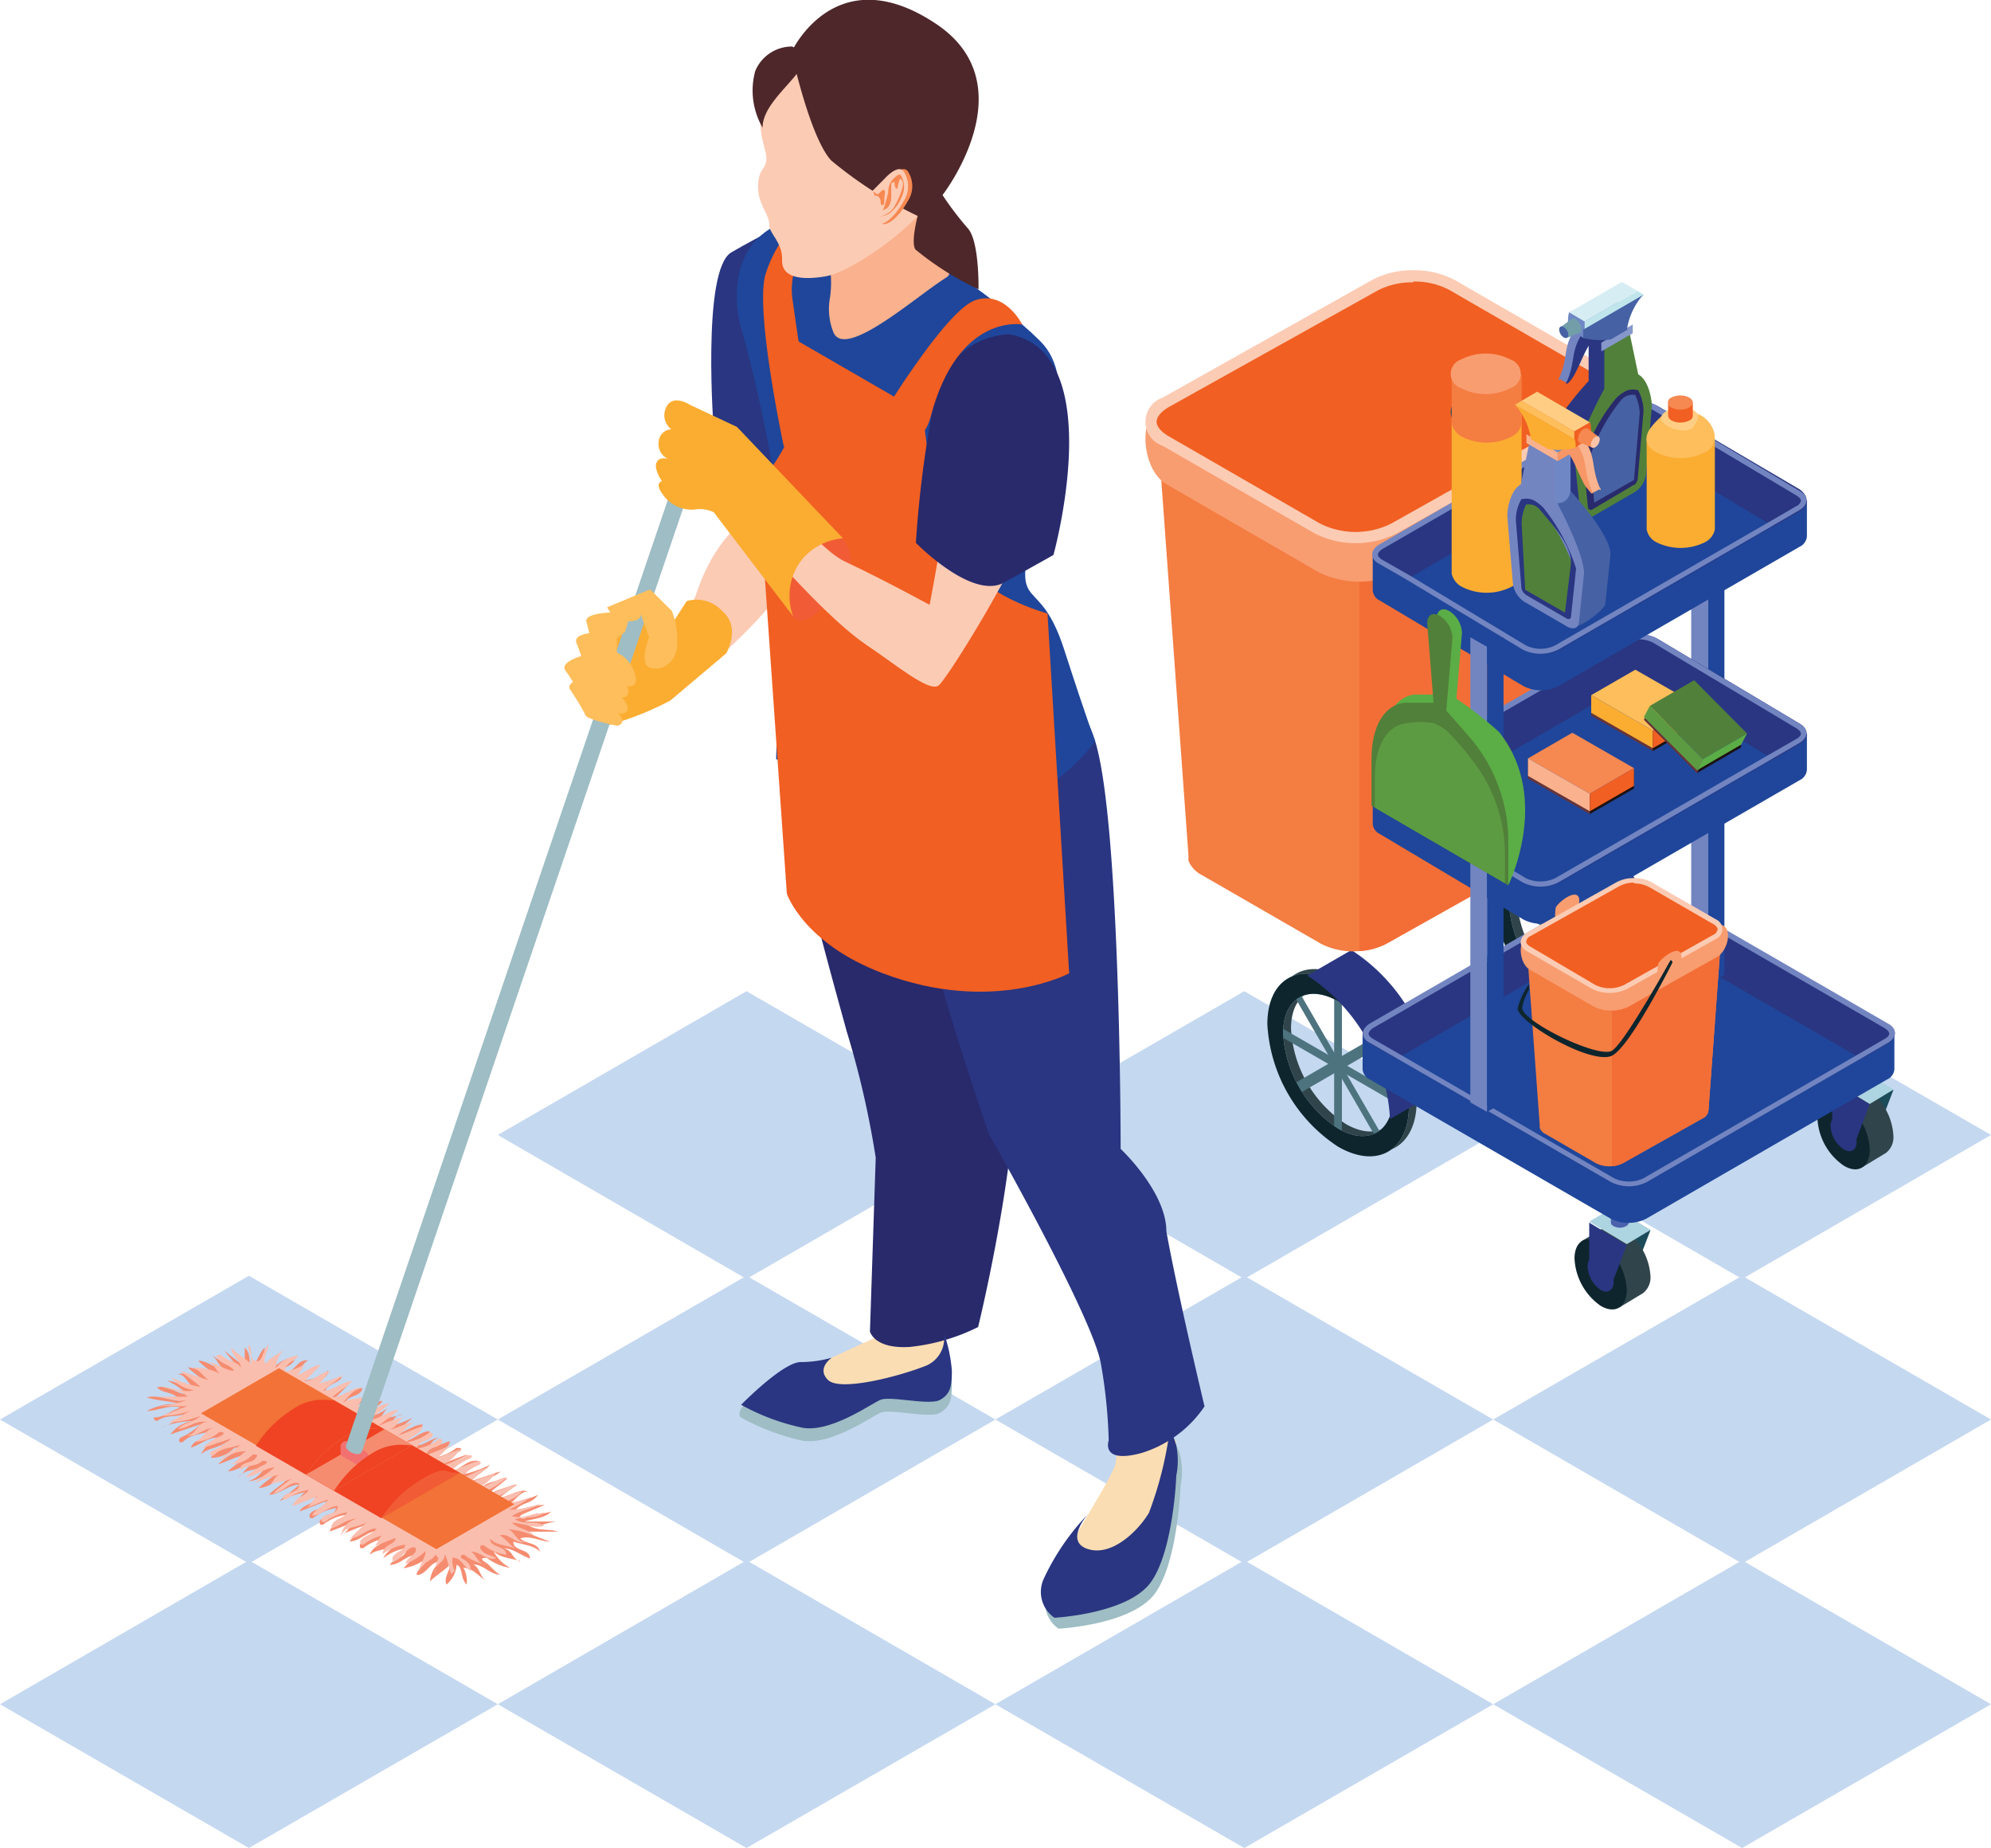 <svg id="Layer_1" data-name="Layer 1" xmlns="http://www.w3.org/2000/svg" viewBox="0 0 100.15 92.94"><defs><style>.cls-1{fill:#c4d8f0;}.cls-2{fill:#fccbb4;}.cls-3{fill:#fbad32;}.cls-4{fill:#2a3681;}.cls-5{fill:#fbddb3;}.cls-6{fill:#9ebdc4;}.cls-7{fill:#282a6c;}.cls-8{fill:#1f469a;}.cls-9{fill:#f15f22;}.cls-10{fill:#fab18d;}.cls-11{fill:#4d272a;}.cls-12{fill:#f68851;}.cls-13{fill:#f15c36;}.cls-14{fill:#f58c70;}.cls-15{fill:#fabeaf;}.cls-16{fill:#f37237;}.cls-17{fill:#ef4323;}.cls-18{fill:#f27170;}.cls-19{fill:#f2f2f2;}.cls-20{fill:#fdbe5b;}.cls-21{fill:#30454b;}.cls-22{fill:#4d737f;}.cls-23{fill:#add4e1;}.cls-24{fill:#0e252d;}.cls-25{fill:#f47d42;}.cls-26{fill:#f36e37;}.cls-27{fill:#f89d70;}.cls-28{fill:#1c4b5a;}.cls-29{fill:#4b62ad;}.cls-30{fill:#8697cc;}.cls-31{fill:#7385c1;}.cls-32{fill:#5bad46;}.cls-33{fill:#51803a;}.cls-34{fill:#5d9b42;}.cls-35{fill:#663439;}.cls-36{fill:#1b1112;}.cls-37{fill:#6f88c5;}.cls-38{fill:#4661a4;}.cls-39{fill:#c0e6ec;}.cls-40{fill:#d6edf3;}.cls-41{fill:#719ea8;}.cls-42{fill:#ffce84;}.cls-43{fill:#f79666;}.cls-44{fill:#fab38f;}.cls-45{fill:#fbc4a9;}</style></defs><title>img1</title><polygon class="cls-1" points="87.63 78.63 75.11 71.39 87.63 64.16 100.15 71.39 87.63 78.63"/><polygon class="cls-1" points="62.59 78.63 50.07 71.39 62.59 64.16 75.11 71.39 62.59 78.63"/><polygon class="cls-1" points="87.63 64.32 75.11 57.08 87.63 49.85 100.15 57.08 87.63 64.32"/><polygon class="cls-1" points="62.59 64.32 50.07 57.08 62.59 49.85 75.11 57.08 62.59 64.32"/><polygon class="cls-1" points="87.63 92.94 75.11 85.71 87.63 78.47 100.15 85.71 87.63 92.94"/><polygon class="cls-1" points="62.59 92.94 50.07 85.71 62.59 78.47 75.11 85.71 62.59 92.94"/><polygon class="cls-1" points="37.55 78.63 25.04 71.39 37.55 64.16 50.07 71.39 37.55 78.63"/><polygon class="cls-1" points="12.52 64.16 25.04 71.39 12.52 78.63 0 71.39 12.52 64.16"/><polygon class="cls-1" points="37.55 92.94 25.04 85.71 37.55 78.47 50.07 85.71 37.55 92.94"/><polygon class="cls-1" points="12.52 92.94 0 85.71 12.52 78.47 25.04 85.71 12.52 92.94"/><polygon class="cls-1" points="37.55 64.32 25.04 57.08 37.55 49.85 50.07 57.08 37.55 64.32"/><path class="cls-2" d="M293.92,368.49s-3.77-1.25-2.89,5.75a28.44,28.44,0,0,0,2,7.65s-2.31.65-3.55,4.36a6.25,6.25,0,0,1-2,2.81l.8,2.31s6.07-4.51,6.56-7.48S296.76,369.25,293.92,368.49Z" transform="translate(-254.46 -356.38)"/><path class="cls-3" d="M289,386.61a1.75,1.75,0,0,1,1.77.48c1,.83.22,2.15.22,2.15l-2.81,2.37a15.1,15.1,0,0,1-3.06,1.22c-.37-.12-1.54-2.23-1.54-2.23a12.53,12.53,0,0,1,1.73-2.79,7.79,7.79,0,0,1,2.31-.35l.12,1.11Z" transform="translate(-254.46 -356.38)"/><path class="cls-4" d="M290.37,378.16s-.64-8.21.88-9.09,3.14-1.67,3.14-1.67l-.12,13.33Z" transform="translate(-254.46 -356.38)"/><path class="cls-5" d="M305.56,414.3a10,10,0,0,1,2.43,2.86c.61,1.39,3.21,11.39,2.52,13s-3.21,5.15-3.21,6.19-.31,1.13,1.93.69,2.32-.52,2.66-1.47,1.57-4,1.57-4l.17-2.67a3.33,3.33,0,0,1-.61-1.62c0-.78.35-7.73-.17-9.37a18,18,0,0,0-2.86-4.34s-.27-18.09-1.22-19.46-2.94-4.5-2.94-4.5L301,390.89s-1.81,5-.9,7.53S304.78,413.52,305.56,414.3Z" transform="translate(-254.46 -356.38)"/><path class="cls-6" d="M296.3,425.3s-.79.53-.19,1.13,3.49-.17,4.81-.67a1.51,1.51,0,0,0,1-1.76,7.68,7.68,0,0,1,.42,1.95c0,.77-.06,1.17-.59,1.48s-2.5-.22-3,0-2.46,1.62-3.89,1.41a11.3,11.3,0,0,1-3.12-1.17s-.87-.64,3-2.14A3.61,3.61,0,0,1,296.3,425.3Z" transform="translate(-254.46 -356.38)"/><path class="cls-5" d="M296.8,386.53s-2.17.65-2.61,4.62,1.22,10.57,2.61,13.26.6,3.7,1.21,4.31.61.55.61,3.58v11.29l-3.3,1.52a1.12,1.12,0,0,0-1.39.23c-.68.69-1.65.77-1.65,1.59s2.69.64,3.17.64,1.78-1.19,3.78-1.19,2.55.6,2.88-.45-.51-2,0-4,2.67-7.46,2-9.11a18.3,18.3,0,0,1-1.41-5.76c0-1.52.51-4.3.14-6.9S301.39,385.75,296.8,386.53Z" transform="translate(-254.46 -356.38)"/><path class="cls-7" d="M305.28,406.38c-1.28-5-2.11-6.05-2.14-9.65s-4-11.15-7.21-8.72l-.55-.32a11,11,0,0,0-1.61,7c.55,3.84,2.75,11.61,3.28,13.56a45.89,45.89,0,0,1,1.46,6.35l-.29,8.74s.2.89,2,.78a10,10,0,0,0,3.44-1S306.56,411.36,305.28,406.38Z" transform="translate(-254.46 -356.38)"/><path class="cls-4" d="M296.3,424.66s-.79.53-.19,1.12,3.49-.16,4.81-.67a1.5,1.5,0,0,0,1-1.75,7.56,7.56,0,0,1,.42,1.95c0,.77-.06,1.17-.59,1.47s-2.5-.21-3,0-2.46,1.63-3.89,1.41a11.08,11.08,0,0,1-3.12-1.16s2.1-2.15,3-2.15A5.64,5.64,0,0,0,296.3,424.66Z" transform="translate(-254.46 -356.38)"/><path class="cls-6" d="M308.34,434s-.14.44,1.05.83,2.49-.84,3.07-1.81a18.11,18.11,0,0,0,1.06-4.18,3.42,3.42,0,0,1,.32.79,3.84,3.84,0,0,1,0,1.5s-.13,3.85-1.3,5.41-4.83,1.75-4.83,1.75a1.58,1.58,0,0,1-.52-2A9.54,9.54,0,0,1,308.34,434Z" transform="translate(-254.46 -356.38)"/><path class="cls-4" d="M309.17,432.55s-1.18,1.34,0,1.73,2.49-.84,3.08-1.81a18.5,18.5,0,0,0,1.05-4.18,3.08,3.08,0,0,1,.33.79,3.9,3.9,0,0,1,0,1.51s-.14,3.84-1.31,5.4-4.82,1.75-4.82,1.75a1.58,1.58,0,0,1-.52-2A11.88,11.88,0,0,1,309.17,432.55Z" transform="translate(-254.46 -356.38)"/><path class="cls-4" d="M313.13,418.31h0c0-2-2.3-4.15-2.3-4.15s0-16.33-1.28-20.5-6.5-6.57-9.85-4.63,4.51,24.39,4.51,24.39,5.24,9.22,5.63,11.56a26,26,0,0,1,.39,3.84s-.43,1.19,1.63.64a5.91,5.91,0,0,0,3.19-2.35S313.71,421.51,313.13,418.31Z" transform="translate(-254.46 -356.38)"/><path class="cls-8" d="M291.67,372.62s-1.11-4.26,2.72-5.22,10.4,4.15,12.39,6.13.43,5.84-.46,9.81.42,1.85,1.66,5.68,1.57,4.64,1.57,4.64S307.21,397,303.7,397s-10.2-2.44-10.2-2.44.13-5,.3-8.79C294,380.57,291.67,372.62,291.67,372.62Z" transform="translate(-254.46 -356.38)"/><path class="cls-9" d="M294.42,373.43l6.47,3.74s.41,4.8,1.66,7,4.6,3.06,4.6,3.06l1.09,18.1s-3.85,2.08-9.37,0c-4-1.51-4.83-4-4.83-4l-1.45-20.82s.42,0,1.3-1.62C294.34,378,294.42,373.43,294.42,373.43Z" transform="translate(-254.46 -356.38)"/><path class="cls-9" d="M293.89,378.85s-1.46-6.81-.93-8.65a6.36,6.36,0,0,1,1.89-2.93l1.12.64a3.57,3.57,0,0,0-1.66,3.42c.31,2.27.88,5.83.88,5.83Z" transform="translate(-254.46 -356.38)"/><path class="cls-10" d="M296.21,369.82a5.43,5.43,0,0,1,0,1.53,3.12,3.12,0,0,0,.16,1.71c.54,1.48,4.19-1.79,5.67-2.71.82-.51-1.66-.75-1.43-2.27a4.16,4.16,0,0,0-.52-2.65Z" transform="translate(-254.46 -356.38)"/><path class="cls-2" d="M297.69,357.7c-.2,0-3.61.85-4.54,2.89s-.11,3.19-.14,3.78-.39.44-.42,1.35.58,1.46.56,1.94.68.87.65,1.8,1.05,1,2.12.83c1.51-.21,5.56-3.12,6.25-5.25S303.65,356.82,297.69,357.7Z" transform="translate(-254.46 -356.38)"/><path class="cls-11" d="M294.27,359s.92,4.28,2,5.45a21,21,0,0,0,4.35,2.79s-.36,1.35-.11,1.69a15,15,0,0,0,3.17,2s.05-2.43-.54-3.07a16.15,16.15,0,0,1-1.27-1.67s4.29-5.51-.31-8.6C296.47,354.18,294.27,359,294.27,359Z" transform="translate(-254.46 -356.38)"/><path class="cls-12" d="M299.21,365.31s.64-.68.91-.32a1.36,1.36,0,0,1,0,1.51c-.33.6-.91,1.28-1.34,1.13s-.59-.13-.71-.55a.87.87,0,0,1,.14-.75Z" transform="translate(-254.46 -356.38)"/><path class="cls-2" d="M299,365.32s.63-.69.91-.33a1.36,1.36,0,0,1,0,1.51c-.32.6-.91,1.28-1.34,1.13s-.58-.13-.71-.54a.93.93,0,0,1,.14-.76Z" transform="translate(-254.46 -356.38)"/><path class="cls-12" d="M299.29,365.62s0,.43,0,.61a.87.87,0,0,1-.17.58,2.72,2.72,0,0,1-.25.16,6.45,6.45,0,0,0,.27-.93.92.92,0,0,1,.25-.66c.17-.15.34-.36.44-.08a1.12,1.12,0,0,1,0,.95,1.9,1.9,0,0,1-.69.9,1.44,1.44,0,0,1-.52.13,1.11,1.11,0,0,0,.81-.48c.25-.42.53-1.12.43-1.29s-.11-.2-.18,0-.06.46-.16.33,0-.37-.14-.29S299.29,365.62,299.29,365.62Z" transform="translate(-254.46 -356.38)"/><path class="cls-12" d="M298.94,366.35s.07-.39,0-.41-.1,0-.19.09-.12.16-.22.09-.16-.21-.11,0,.13,0,.27.2,0,.32.13.37.13-.23.12-.32Z" transform="translate(-254.46 -356.38)"/><path class="cls-11" d="M292.82,362.8a3.72,3.72,0,0,1-.37-2.85,2,2,0,0,1,1.86-1.23.83.83,0,0,1,.31,1.27C294,360.82,292.81,361.79,292.82,362.8Z" transform="translate(-254.46 -356.38)"/><path class="cls-13" d="M293.09,383.75s.43,2.84,1.22,3.63,1.8-.83,2.33-1.36a1.88,1.88,0,0,0,.19-2.6C296,382.54,293.09,383.75,293.09,383.75Z" transform="translate(-254.46 -356.38)"/><path class="cls-2" d="M305.6,374.51s-1.85-.38-3,2.08-.57,5.14-.71,6.21c-.2,1.62-.67,4-.67,4s-2.24-1.23-4.26-2.18c-1.63-.76-4.42-4.82-4.42-4.82l-1.34,2s4.22,5.22,6.82,7c1.5,1,3.19,2.43,3.66,2.05s4.25-6.5,4.65-8.38S309,375.08,305.6,374.51Z" transform="translate(-254.46 -356.38)"/><path class="cls-14" d="M280.63,434.89c-.51-.16-1-.16-1.35-.5a2.06,2.06,0,0,0,.84.84,2.56,2.56,0,0,1-1.17-.5c-.17,0-.34,0-.17.16.33.17.5.51.84.68-.51,0-.84-.51-1.35-.51.34.17.34.68.68.84-.34-.16-.68-.67-1.18-.67a1.32,1.32,0,0,1,.16.84c-.33-.33-.16-.84-.5-1a1.43,1.43,0,0,1-.51,1c-.16-.33.17-.67.17-1-.33.34-.67.51-1,.84a1.47,1.47,0,0,1,.51-1c-.51,0-.68.68-1.18.68,0-.34.5-.51.5-.84a2.56,2.56,0,0,1-1.17.5c.16-.17.5-.5.67-.67-.51,0-.84.5-1.35.5.17-.33.84-.33.84-.84a2.46,2.46,0,0,0-1.17.51c.16-.34.5-.51.67-.85-.34.51-1,.34-1.35.68.17-.51.68-.51.84-.84a2.45,2.45,0,0,0-1.17.5c-.17,0-.17,0-.17-.17.17-.33.67-.17.84-.67-.51,0-.84.5-1.35.5.17-.33.68-.33.84-.84-.5.17-.84.34-1.34.51a.55.55,0,0,0,.33-.17c.17-.17.17-.34.51-.51-.51.17-.84.34-1.35.51.17-.51.68-.51.84-.84a2.45,2.45,0,0,0-1.17.5c-.17,0-.17,0-.17-.17.17-.33.67-.16.84-.67a2.5,2.5,0,0,0-1.18.51c-.17,0-.17,0-.17-.17.17-.34.68-.17.84-.68-.5.17-.84.34-1.34.51.16-.34.67-.34.84-.68-.51-.16-.84.34-1.35.34.51,0,.51-.67,1-.67a5.58,5.58,0,0,0-1.51.5c.33-.33.67-.5,1-.84-.51,0-1,.51-1.52.51.34-.34.67-.51,1-.85-.5,0-1,.51-1.51.51.33-.34.67-.51,1-.84-.51,0-1,.5-1.52.5.51-.17.67-.5,1-.84-.5.34-1.18.17-1.51.67.33-.33.5-.67,1-.84-.51,0-1,.51-1.52.51a3.52,3.52,0,0,1,1-.68c.17-.16,0-.16-.17-.16-.5.16-.84.33-1.34.5a3.35,3.35,0,0,1,1-.67c.16-.17,0-.17-.17-.17a1.53,1.53,0,0,1-1.18.5c.17-.33.67-.5.84-.84-.34.34-1,.34-1.35.68a2,2,0,0,1,.85-.85c-.51,0-.85.34-1.35.51.17-.51.84-.34,1-.84-.51.17-1,.17-1.35.5-.17.17-.34,0-.17-.17a3.17,3.17,0,0,0,1-.67l-1.51.51a1.68,1.68,0,0,1,1.18-.68,5,5,0,0,0-1.69.34,2.79,2.79,0,0,0,1.18-.67c-.5.16-.84,0-1.34.33a.17.17,0,0,1-.17-.17c.5,0,.84-.33,1.34-.5-.5-.17-1.17.17-1.68.17a3,3,0,0,1,1.68-.34c-.5-.17-1.17-.17-1.68-.34.51-.16,1.18.17,1.68.17-.33-.5-.84-.33-1.17-.67.5-.17,1,.34,1.51.34a3.52,3.52,0,0,0-1-.68c.5,0,1,.51,1.52.34-.51,0-.51-.67-1-.67.68-.17.85.5,1.52.5-.34-.34-.67-.5-1-.84.51,0,1,.5,1.52.5-.34-.33-.68-.5-1-.84.5,0,1,.51,1.51.51-.5-.17-.5-.51-.84-.84a2.79,2.79,0,0,0,1.18.67c0-.34-.34-.51-.51-.84.34.33.68.5,1,.84v-1c.34.34.17.67.34,1,.34-.34.34-.67.67-1,0,.34-.33.67-.17,1,.34-.34.68-.51,1-.84a1.46,1.46,0,0,0-.5,1,1.7,1.7,0,0,1,1.18-.68c0,.51-.84.51-.68.85.17.16.51-.17.85-.51a.59.59,0,0,1,.5-.17c-.34.17-.5.68-.84.84.5,0,.84-.5,1.35-.5l-.68.67a2.45,2.45,0,0,0,1.18-.5c0,.5-.84.5-.67.67.34.34.84-.34,1.35-.34-.17.34-.85.34-.85.85A2.46,2.46,0,0,0,272,426c-.17.17-.5.51-.67.67.5-.16.84-.33,1.35-.5,0,.5-.85.34-.85.84a2.55,2.55,0,0,0,1.18-.5c.17,0,.17,0,.17.16-.17.17-.5.17-.67.34-.17,0-.17.34-.17.34.5.17.84-.51,1.35-.51-.17.34-.68.34-.85.68.51.16.85-.17,1.18-.34-.33.17-.33.67-.84.67.51-.17,1-.17,1.52-.33-.51,0-.51.67-1,.67a5.28,5.28,0,0,0,1.51-.51c-.34.34-.67.51-1,.85.51,0,1-.51,1.52-.51-.17.51-.85.34-1,.84.5,0,.84-.5,1.34-.5,0,.17-.17.17-.17.33-.16.17-.5.17-.67.34.51.17.84-.34,1.35-.34a.59.59,0,0,0-.34.17c-.17.17-.17.34-.5.51.5-.17.84-.34,1.34-.51,0,.51-.84.34-.84.84a2.49,2.49,0,0,0,1.18-.5c.17,0,.34,0,.17.17a3.35,3.35,0,0,0-1,.67c.5-.17.84-.34,1.34-.5-.16.5-.67.5-.84.84.51,0,.84-.68,1.52-.51-.51,0-.51.68-1,.68a5.28,5.28,0,0,0,1.51-.51c-.33.34-.67.51-1,.84l1.52-.5c-.34.33-.84.33-1,.84.34-.34.84-.34,1.35-.51-.34.34-.68.51-1,.85a5.28,5.28,0,0,1,1.51-.51c-.34.17-.67.51-1,.67.51,0,1-.5,1.52-.33-.51,0-.68.67-1.18.67a6.7,6.7,0,0,0,1.68-.5c-.34.5-.84.33-1.18.84a4.9,4.9,0,0,1,1.52-.34c-.34.17-.84.34-1.18.51-.17.17,0,.17.17.17.5-.34.84-.17,1.34-.34-.33.34-.84.34-1.34.5h1.68c-.5,0-1,.34-1.51.17.5.34,1,.17,1.51.34H280.8c.5.17.84.34,1.34.5-.5,0-1-.33-1.51-.16.34.33.84.16,1,.67-.34-.34-.84-.34-1.35-.51,0,.51.84.34.84.85-.5-.17-.84-.51-1.34-.51a.55.55,0,0,1,.33.17c.17.17.17.34.51.5Z" transform="translate(-254.46 -356.38)"/><path class="cls-15" d="M264.28,425.16a2.93,2.93,0,0,1,1.3.33c-.32-.17-.32-.65-.81-.65.49,0,1,.48,1.46.48-.17-.32-.65-.32-.81-.64-.16-.16,0-.16.16-.16.32.32.81.32,1,.64,0-.32-.49-.64-.49-1,.33.33.65.49,1,.81a1.49,1.49,0,0,0-.16-.81L267,424c.17.32,0,.81.33.81.32.16.32-.49.64-.81,0,.32-.32.65-.16,1,.16-.32.65-.48,1-.81a1.42,1.42,0,0,0-.48,1,1.64,1.64,0,0,1,1.13-.64c-.16.32-.65.32-.65.8a2.47,2.47,0,0,0,1.14-.48c-.33.16-.33.65-.65.65.48,0,.81-.49,1.29-.49-.32.32-.48.49-.81.81.49,0,.81-.49,1.3-.49-.33.17-.33.65-.81.65a5.14,5.14,0,0,0,1.45-.48c-.32.32-.64.48-1,.8.49,0,1-.48,1.46-.48-.32.32-.65.48-1,.81.48,0,1-.49,1.46-.49-.49.16-.65.49-1,.81.33-.32,1-.16,1.3-.48-.32.16-.32.64-.81.64a5.21,5.21,0,0,0,1.46-.48c-.33.32-.65.48-1,.81.48,0,1-.49,1.45-.49-.32.32-.65.49-1,.81.49,0,1-.49,1.46-.49-.33.33-.65.49-1,.81a5.14,5.14,0,0,1,1.45-.48c-.48,0-.48.65-1,.65.49,0,.81-.33,1.29-.33-.32.16-.48.49-.8.65.48-.16.8-.32,1.29-.49-.16.49-.65.49-.81.81a2.38,2.38,0,0,0,1.13-.48c.17,0,.17,0,.17.16-.17.32-.65.16-.81.65a2.44,2.44,0,0,0,1.13-.49c.16,0,.16,0,.16.16-.16.33-.65.16-.81.65.49-.16.81-.32,1.3-.49-.33.17-.49.49-.81.65.48-.16.81-.32,1.29-.48-.32.32-.48.64-1,.8.49,0,.81-.32,1.29-.48.17,0,.33,0,.17.16a3.11,3.11,0,0,0-1,.65c.48-.16.8-.33,1.29-.49.16,0,.32,0,.16.16a3.66,3.66,0,0,0-1,.65c.49,0,1-.48,1.46-.48-.49.16-.65.48-1,.8.48-.32,1-.32,1.45-.64-.32.32-.48.64-1,.81.49,0,1-.49,1.46-.49a3.58,3.58,0,0,1-1,.65c-.16.16,0,.16.16.16.48-.16.81-.32,1.29-.49-.32.49-.81.49-1.13.81l1.46-.48c-.17.32-.65.48-1,.65a4.75,4.75,0,0,0,1.45-.33,7.07,7.07,0,0,1-1.13.65,4.86,4.86,0,0,0,1.62-.32c-.49.32-1,.32-1.46.64.49.16,1.13-.16,1.62-.16-.49.32-1,.16-1.46.32.49.33,1,0,1.46.33-.49.16-1.13-.16-1.62-.16.32.32.81.32,1.13.64a4.73,4.73,0,0,0-1.45-.32c.48,0,.48.65,1,.65-.49.16-.81-.49-1.3-.33.33.16.49.49.81.65-.48-.16-1-.16-1.29-.49,0,.49.81.33.81.81a2.38,2.38,0,0,1-1.13-.48c-.17,0-.17,0-.17.16.17.32.49.32.81.49-.48.16-.81-.33-1.29-.33.32.16.32.65.81.65a2.38,2.38,0,0,1-1.14-.49c-.16,0-.16,0-.16.17.33.16.49.32.49.64-.33-.16-.49-.64-.81-.64-.16-.17-.16.32,0,.64l-.16.16c-.16-.32-.16-.64-.33-1,0,.49-.64.49-.48,1a1.44,1.44,0,0,1,.16-.8l-.16-.17c-.16.33-.65.33-.81.81,0-.32.32-.64.32-1a3.11,3.11,0,0,1-1,.65c0-.32.65-.49.49-.81-.33-.16-.65.49-1,.65-.16.16-.16,0-.16-.16.16-.33.64-.33.64-.65a2.43,2.43,0,0,0-1.13.48c0-.48.65-.48.65-.81-.49.17-.81.33-1.3.49.49,0,.33-.65.81-.65a2.44,2.44,0,0,0-1.13.49c-.16,0-.16,0-.16-.16.16-.33.65-.33.81-.65-.49,0-.81.48-1.3.48l.81-.8c-.48.32-1,.16-1.29.64a1.05,1.05,0,0,1,.81-.81c-.49,0-.81.33-1.3.49,0-.49.65-.49.81-.81a2.34,2.34,0,0,0-1.13.49c-.16,0-.16,0-.16-.17.16-.32.81-.16.81-.64-.49,0-.81.48-1.3.48.16-.32.65-.48.81-.81-.48.17-.81.33-1.29.49a.56.56,0,0,0,.32-.16c.16-.16.16-.33.49-.49-.49.16-.81.33-1.3.49.16-.49.65-.49.81-.81a2.43,2.43,0,0,0-1.13.48c-.16,0-.16,0-.16-.16.16-.16.48-.16.64-.32.17,0,.17-.33.17-.33-.49-.16-.81.49-1.3.49.33-.32.65-.49,1-.81-.32.32-1,.16-1.29.49.32-.17.32-.65.81-.65a5.21,5.21,0,0,0-1.46.48c.32-.32.65-.48,1-.8-.48,0-1,.48-1.45.48a3.51,3.51,0,0,1,1-.65c.16-.16,0-.16-.17-.16-.32.33-.8.16-1.13.49,0-.49.65-.33.81-.65.16-.16,0-.16-.16-.16a1.47,1.47,0,0,1-1.13.48.56.56,0,0,0,.32-.16c.16-.16.16-.32.49-.48a1.87,1.87,0,0,0-1.3.48c.16-.32.65-.48,1-.81-.48.17-1,.17-1.29.49-.16.16-.32,0-.16-.16a3.58,3.58,0,0,0,1-.65l-1.46.49a3.36,3.36,0,0,1,1-.65c.16-.16,0-.16-.16-.16a1.84,1.84,0,0,1-1.29.48c.48,0,.64-.81,1.13-.64-.49-.17-1,.48-1.46.32.49,0,.49-.65,1-.65-.48-.16-1,.33-1.45.33.32-.33.81-.33,1.13-.65a4.86,4.86,0,0,1-1.62.32c.49-.16.81-.48,1.3-.65a4.61,4.61,0,0,1-1.62.33c.48-.16.81-.33,1.29-.49h-1.61a4.79,4.79,0,0,0,1.61-.32c-.48.16-1.13-.16-1.61-.16h1.61c-.32-.33-.81-.33-1.29-.49.48,0,1.13.33,1.62.16a1.66,1.66,0,0,1-1.14-.64,5.21,5.21,0,0,0,1.46.48c-.32-.32-.65-.48-1-.81l1.46.49c-.33-.16-.49-.65-1-.65Z" transform="translate(-254.46 -356.38)"/><polygon class="cls-16" points="21.95 77.91 10.11 71.08 14.03 68.81 25.87 75.65 21.95 77.91"/><path class="cls-17" d="M271.27,426.81l6.31,3.64-3.95,2.28-6.3-3.64.18-.26a6,6,0,0,1,1.76-1.63h0a2.64,2.64,0,0,1,1.57-.42Z" transform="translate(-254.46 -356.38)"/><path class="cls-14" d="M273.8,428.26l1.4.81-3.95,2.28-1.4-.81.19-.25a5.73,5.73,0,0,1,1.75-1.64h0a2.72,2.72,0,0,1,1.57-.42Z" transform="translate(-254.46 -356.38)"/><path class="cls-17" d="M273.8,428.26l-2.68,1.55-1.27.73.19-.25a5.73,5.73,0,0,1,1.75-1.64h0a2.72,2.72,0,0,1,1.57-.42Z" transform="translate(-254.46 -356.38)"/><path class="cls-18" d="M272.45,430.06l-.71-.41a.28.28,0,0,1-.15-.24v-.27a.28.28,0,0,1,.43-.24l.83.48a.28.28,0,0,1,.1.38l-.12.2A.27.27,0,0,1,272.45,430.06Z" transform="translate(-254.46 -356.38)"/><path class="cls-17" d="M275.2,429.07l-3.95,2.28.19-.25a5.85,5.85,0,0,1,1.75-1.64h0a2.72,2.72,0,0,1,1.57-.42Z" transform="translate(-254.46 -356.38)"/><path class="cls-13" d="M277.58,430.45l-3.95,2.28.19-.26a6.06,6.06,0,0,1,1.75-1.63l0,0c1-.62,1.22-.54,1.57-.41Z" transform="translate(-254.46 -356.38)"/><path class="cls-6" d="M289.37,377.65,271.89,429a.21.21,0,0,0,0,.22.72.72,0,0,0,.57.29.24.24,0,0,0,.2-.11l17.48-51.33Z" transform="translate(-254.46 -356.38)"/><path class="cls-19" d="M290.19,378.05c-.22.28-.92-.06-.84-.41S290.27,377.71,290.19,378.05Z" transform="translate(-254.46 -356.38)"/><path class="cls-3" d="M291.53,377.85l-2.36-1.11s-.88-.58-1.2.13a.88.88,0,0,0,.26,1.1.67.67,0,0,0-.64.65.81.81,0,0,0,.48.84s-.62-.2-.62.4a1.63,1.63,0,0,0,.31.71s-.38.1,0,.62a1.79,1.79,0,0,0,1.6.82,1.65,1.65,0,0,1,1,.13l4,5.24a2.94,2.94,0,0,1,.5-2.93,3.05,3.05,0,0,1,2-1Z" transform="translate(-254.46 -356.38)"/><path class="cls-20" d="M284.71,390.68l-.75-.29s-1,.25-.85.63a12.61,12.61,0,0,1,.79,1.3c0,.25,1.61.56,1.61.56s.52-.1.08-.59a1.32,1.32,0,0,0-.91-.49l-.17-.54Z" transform="translate(-254.46 -356.38)"/><path class="cls-20" d="M284.76,389.67l-.88-.35s-1.23.3-1,.75a13.65,13.65,0,0,1,.94,1.54c0,.3,1.91.67,1.91.67s.62-.11.1-.7a1.57,1.57,0,0,0-1.08-.58l-.2-.64Z" transform="translate(-254.46 -356.38)"/><path class="cls-20" d="M285.38,388.72l-.78-.54s-1.26,0-1.16.49a12.69,12.69,0,0,1,.55,1.72c0,.29,1.7,1.09,1.7,1.09s.63,0,.27-.66A1.54,1.54,0,0,0,285,390l0-.67Z" transform="translate(-254.46 -356.38)"/><path class="cls-20" d="M285.9,388.17l.3-1s-2.31-.1-2.25.45a16.21,16.21,0,0,1,.41,1.93c-.07.32,1.67,1.35,1.67,1.35s.65.09.34-.7a1.63,1.63,0,0,0-.88-1l0-.73Z" transform="translate(-254.46 -356.38)"/><path class="cls-20" d="M285,386.92a1.24,1.24,0,0,0,1.05.71c.73,0,.63-.37.63-.37l.43,1.16s-.5,1.29,0,1.52,1.41-.13,1.41-1.21a4,4,0,0,0-.26-1.62l-1.1-1.09Z" transform="translate(-254.46 -356.38)"/><path class="cls-7" d="M305.22,373.19a4,4,0,0,0-3.76,3.33,55.37,55.37,0,0,0-.93,7.16s2.82,2.89,4.43,2,2.49-1.39,2.49-1.39S310.28,374.08,305.22,373.19Z" transform="translate(-254.46 -356.38)"/><path class="cls-21" d="M322.16,413.82a7.88,7.88,0,0,1-3.56-6.16c0-2.27,1.6-3.19,3.56-2.06a7.9,7.9,0,0,1,3.56,6.17C325.72,414,324.12,415,322.16,413.82Zm0-7.3c-1.52-.88-2.76-.17-2.76,1.59a6.13,6.13,0,0,0,2.76,4.8c1.53.88,2.77.16,2.77-1.6A6.11,6.11,0,0,0,322.16,406.52Z" transform="translate(-254.46 -356.38)"/><polygon class="cls-22" points="67.5 57.33 67.11 57.1 67.11 49.79 67.5 50.02 67.5 57.33"/><rect class="cls-22" x="321.61" y="405.47" width="0.32" height="8.95" transform="translate(-416.33 -140.55) rotate(-30)"/><polygon class="cls-22" points="70.47 55.62 64.14 51.96 64.14 51.51 70.47 55.16 70.47 55.62"/><rect class="cls-22" x="319.18" y="409.66" width="5.17" height="0.56" transform="translate(-416.45 -140.26) rotate(-30.04)"/><path class="cls-23" d="M321.77,414.05a7.86,7.86,0,0,1-3.56-6.16c0-2.27,1.59-3.19,3.56-2.06a7.88,7.88,0,0,1,3.56,6.17C325.33,414.26,323.73,415.18,321.77,414.05Zm0-7.31c-1.53-.88-2.77-.16-2.77,1.6a6.15,6.15,0,0,0,2.77,4.8c1.52.88,2.76.16,2.76-1.6A6.16,6.16,0,0,0,321.77,406.74Z" transform="translate(-254.46 -356.38)"/><path class="cls-24" d="M321.77,414.05a7.86,7.86,0,0,1-3.56-6.16c0-2.27,1.59-3.19,3.56-2.06a7.88,7.88,0,0,1,3.56,6.17C325.33,414.26,323.73,415.18,321.77,414.05Zm0-7.31c-1.53-.88-2.77-.16-2.77,1.6a6.15,6.15,0,0,0,2.77,4.8c1.52.88,2.76.16,2.76-1.6A6.16,6.16,0,0,0,321.77,406.74Z" transform="translate(-254.46 -356.38)"/><path class="cls-4" d="M322.44,404.16l-2.22,1.28a9.21,9.21,0,0,1,4.16,7.22l2.23-1.28A9.2,9.2,0,0,0,322.44,404.16Z" transform="translate(-254.46 -356.38)"/><path class="cls-21" d="M333.52,407.25a7.9,7.9,0,0,1-3.56-6.17c0-2.26,1.6-3.19,3.56-2.05a7.88,7.88,0,0,1,3.56,6.16C337.08,407.46,335.48,408.38,333.52,407.25Zm0-7.31c-1.53-.88-2.77-.16-2.77,1.6a6.11,6.11,0,0,0,2.77,4.79c1.53.88,2.77.17,2.77-1.6A6.11,6.11,0,0,0,333.52,399.94Z" transform="translate(-254.46 -356.38)"/><polygon class="cls-22" points="78.86 50.75 78.47 50.52 78.47 43.22 78.86 43.45 78.86 50.75"/><rect class="cls-22" x="332.96" y="398.89" width="0.32" height="8.95" transform="translate(-411.52 -135.76) rotate(-30)"/><polygon class="cls-22" points="81.83 49.04 75.5 45.39 75.5 44.93 81.83 48.58 81.83 49.04"/><rect class="cls-22" x="330.54" y="403.09" width="5.17" height="0.56" transform="matrix(0.87, -0.5, 0.5, 0.87, -411.79, -135.03)"/><path class="cls-23" d="M333.12,407.47a7.86,7.86,0,0,1-3.55-6.16c0-2.27,1.59-3.19,3.55-2.05a7.84,7.84,0,0,1,3.56,6.16C336.68,407.68,335.09,408.61,333.12,407.47Zm0-7.3c-1.52-.88-2.76-.17-2.76,1.6a6.13,6.13,0,0,0,2.76,4.79c1.53.88,2.77.16,2.77-1.6A6.11,6.11,0,0,0,333.12,400.17Z" transform="translate(-254.46 -356.38)"/><path class="cls-24" d="M333.12,407.47a7.86,7.86,0,0,1-3.55-6.16c0-2.27,1.59-3.19,3.55-2.05a7.84,7.84,0,0,1,3.56,6.16C336.68,407.68,335.09,408.61,333.12,407.47Zm0-7.3c-1.52-.88-2.76-.17-2.76,1.6a6.13,6.13,0,0,0,2.76,4.79c1.53.88,2.77.16,2.77-1.6A6.11,6.11,0,0,0,333.12,400.17Z" transform="translate(-254.46 -356.38)"/><path class="cls-4" d="M333.8,397.58l-2.23,1.28a9.19,9.19,0,0,1,4.17,7.22L338,404.8A9.22,9.22,0,0,0,333.8,397.58Z" transform="translate(-254.46 -356.38)"/><path class="cls-25" d="M335.77,378.1l-1.42,19.43v.05a1.15,1.15,0,0,1-.69.95l-9.46,5.31a3.3,3.3,0,0,1-1.36.37,3.54,3.54,0,0,1-1.94-.37l-6-3.46a1.39,1.39,0,0,1-.66-.72v0l0-.28-1.42-19.6,10,.81Z" transform="translate(-254.46 -356.38)"/><path class="cls-26" d="M335.77,378.1l-1.42,19.43v.05a1.15,1.15,0,0,1-.69.95l-9.46,5.31a3.3,3.3,0,0,1-1.36.37V380.57Z" transform="translate(-254.46 -356.38)"/><path class="cls-27" d="M320.74,385.13l-7.61-4.4c-1.16-.66-1.49-3.23-.33-3.89l10.84-4.44a4.68,4.68,0,0,1,4.19,0l8.3,3.1c1.16.67.47,3.05-.69,3.72l-10.51,5.91A4.62,4.62,0,0,1,320.74,385.13Z" transform="translate(-254.46 -356.38)"/><path class="cls-9" d="M322.65,383.41a4,4,0,0,1-1.95-.46l-7.61-4.4a1,1,0,0,1,0-1.92l10.51-5.91a4,4,0,0,1,1.95-.47,4.08,4.08,0,0,1,2,.46l7.61,4.4a1.19,1.19,0,0,1,.72,1,1.21,1.21,0,0,1-.72,1L324.61,383A4,4,0,0,1,322.65,383.41Z" transform="translate(-254.46 -356.38)"/><path class="cls-2" d="M325.55,370.54a3.7,3.7,0,0,1,1.81.42l7.62,4.4c.37.21.58.47.58.71s-.21.51-.58.72l-10.52,5.91a4,4,0,0,1-3.62,0l-7.61-4.39c-.37-.22-.59-.48-.59-.72s.22-.5.58-.72L323.74,371a3.75,3.75,0,0,1,1.81-.42Zm0-.57a4.31,4.31,0,0,0-2.09.5l-10.52,5.91a1.28,1.28,0,0,0,0,2.42l7.62,4.39a4.56,4.56,0,0,0,4.19,0l10.51-5.91a1.28,1.28,0,0,0,0-2.42l-7.61-4.39a4.35,4.35,0,0,0-2.1-.5Z" transform="translate(-254.46 -356.38)"/><path class="cls-28" d="M336.71,420.25l.77-2-1.9-1.14v2.24a1.36,1.36,0,0,0,.58,1h0C336.41,420.53,336.63,420.48,336.71,420.25Z" transform="translate(-254.46 -356.38)"/><path class="cls-21" d="M337.48,420.54a1,1,0,0,1-.38.88l-1.18.71L334,418.81l1.18-.71.08,0h0a1,1,0,0,1,.89.12A3.06,3.06,0,0,1,337.48,420.54Z" transform="translate(-254.46 -356.38)"/><path class="cls-24" d="M333.66,419.67a3.08,3.08,0,0,0,1.31,2.38c.73.43,1.32.08,1.32-.8a3.06,3.06,0,0,0-1.32-2.37C334.25,418.45,333.66,418.8,333.66,419.67Z" transform="translate(-254.46 -356.38)"/><path class="cls-4" d="M334.32,420.07a1.51,1.51,0,0,0,.65,1.18c.37.22.66,0,.66-.39a1.48,1.48,0,0,0-.66-1.18C334.61,419.46,334.32,419.64,334.32,420.07Z" transform="translate(-254.46 -356.38)"/><path class="cls-4" d="M335.52,421l.77-2-1.89-1.13v2.23a1.36,1.36,0,0,0,.57,1h0C335.23,421.24,335.44,421.19,335.52,421Z" transform="translate(-254.46 -356.38)"/><polygon class="cls-23" points="79.94 61.44 81.12 60.73 83.02 61.86 81.83 62.57 79.94 61.44"/><path class="cls-29" d="M336.39,417.09h-.9v.73h0c0,.08,0,.16.13.22a.66.66,0,0,0,.64,0,.22.22,0,0,0,.13-.22h0Z" transform="translate(-254.46 -356.38)"/><path class="cls-30" d="M336.26,417.28a.72.72,0,0,1-.64,0c-.18-.11-.18-.28,0-.38s.55-.16.64,0S336.43,417.17,336.26,417.28Z" transform="translate(-254.46 -356.38)"/><path class="cls-28" d="M348.93,413.2l.77-2-1.89-1.13v2.23a1.33,1.33,0,0,0,.57,1h0C348.63,413.47,348.85,413.42,348.93,413.2Z" transform="translate(-254.46 -356.38)"/><path class="cls-21" d="M349.7,413.49a1,1,0,0,1-.37.87l-1.19.72-1.9-3.33,1.18-.71.07,0h0a.92.92,0,0,1,.89.11A3.06,3.06,0,0,1,349.7,413.49Z" transform="translate(-254.46 -356.38)"/><path class="cls-24" d="M345.88,412.62A3.06,3.06,0,0,0,347.2,415c.72.44,1.31.08,1.31-.79a3,3,0,0,0-1.31-2.37C346.47,411.39,345.88,411.74,345.88,412.62Z" transform="translate(-254.46 -356.38)"/><path class="cls-4" d="M346.54,413a1.48,1.48,0,0,0,.66,1.18c.36.22.65.05.65-.39a1.53,1.53,0,0,0-.65-1.18C346.83,412.4,346.54,412.58,346.54,413Z" transform="translate(-254.46 -356.38)"/><path class="cls-4" d="M347.75,413.91l.76-2-1.89-1.13V413a1.34,1.34,0,0,0,.58,1h0C347.45,414.18,347.66,414.13,347.75,413.91Z" transform="translate(-254.46 -356.38)"/><polygon class="cls-23" points="92.16 54.38 93.34 53.67 95.24 54.8 94.05 55.52 92.16 54.38"/><path class="cls-29" d="M348.61,410h-.9v.74h0a.22.22,0,0,0,.13.21.66.66,0,0,0,.64,0,.22.22,0,0,0,.13-.21h0Z" transform="translate(-254.46 -356.38)"/><path class="cls-30" d="M348.48,410.22a.66.66,0,0,1-.64,0c-.18-.1-.18-.27,0-.38s.55-.16.64,0S348.66,410.12,348.48,410.22Z" transform="translate(-254.46 -356.38)"/><path class="cls-8" d="M347.42,408.35v.15l-10.13-5.85a2,2,0,0,0-1.79,0l-10.13,5.85v-.15H323v1.81h0a.62.62,0,0,0,.37.51l12.11,7a2,2,0,0,0,1.79,0l12.11-7a.62.62,0,0,0,.37-.51v-1.81Z" transform="translate(-254.46 -356.38)"/><path class="cls-4" d="M349.4,408.87l-1.31.76-10.8,6.23a2,2,0,0,1-1.79,0l-10.79-6.23-1.32-.76c-.5-.28-.5-.75,0-1l12.11-7a2,2,0,0,1,1.79,0l12.11,7C349.9,408.12,349.9,408.59,349.4,408.87Z" transform="translate(-254.46 -356.38)"/><path class="cls-8" d="M348.09,409.63l-10.8,6.23a2,2,0,0,1-1.79,0l-10.79-6.23,11.11-6.43a1.21,1.21,0,0,1,.58-.13,1.23,1.23,0,0,1,.57.13Z" transform="translate(-254.46 -356.38)"/><path class="cls-31" d="M336.39,400.91a1.54,1.54,0,0,1,.75.17l12.11,7c.15.09.24.2.24.29s-.09.18-.23.26l-1.31.76-10.81,6.24a1.54,1.54,0,0,1-.75.17,1.6,1.6,0,0,1-.75-.17l-10.79-6.24-1.32-.76c-.14-.08-.23-.18-.23-.26s.09-.2.23-.29l12.11-7a1.6,1.6,0,0,1,.75-.17Zm0-.29a1.86,1.86,0,0,0-.89.22l-12.11,7c-.5.29-.5.76,0,1l1.32.76,10.79,6.23a2,2,0,0,0,1.79,0l10.8-6.23,1.31-.76c.5-.28.5-.75,0-1l-12.11-7a1.87,1.87,0,0,0-.9-.22Z" transform="translate(-254.46 -356.38)"/><polygon class="cls-31" points="85.91 49.5 85.07 49.02 85.07 25.63 85.91 26.11 85.91 49.5"/><polygon class="cls-8" points="85.91 49.5 86.74 49.02 86.74 25.63 85.91 26.11 85.91 49.5"/><path class="cls-8" d="M343,393.27v.15l-5.22-3.15a2,2,0,0,0-1.79,0l-10.13,5.85V396h-2.35v1.81h0a.62.62,0,0,0,.37.52l7.2,4.29a1.93,1.93,0,0,0,1.78,0l12.12-7a.64.64,0,0,0,.37-.52v-1.81Z" transform="translate(-254.46 -356.38)"/><path class="cls-4" d="M345,393.79l-1.31.76-10.8,6.24a2,2,0,0,1-1.78,0l-5.88-3.54-1.32-.76c-.5-.28-.5-.74,0-1l12.11-7a2,2,0,0,1,1.79,0l7.19,4.29C345.45,393.05,345.45,393.51,345,393.79Z" transform="translate(-254.46 -356.38)"/><path class="cls-8" d="M343.64,394.55l-10.8,6.24a2,2,0,0,1-1.78,0l-5.88-3.54,11.11-6.43a1.24,1.24,0,0,1,.58-.13,1.2,1.2,0,0,1,.57.13Z" transform="translate(-254.46 -356.38)"/><path class="cls-31" d="M336.87,388.53a1.65,1.65,0,0,1,.74.17l7.2,4.3c.15.09.24.19.24.28s-.09.18-.24.27l-1.31.75-10.8,6.24a1.74,1.74,0,0,1-1.5,0L325.32,397l-1.32-.75c-.14-.08-.23-.19-.23-.27s.09-.19.23-.28l12.12-7a1.54,1.54,0,0,1,.75-.18Zm0-.28a1.87,1.87,0,0,0-.9.21l-12.11,7c-.5.3-.5.76,0,1l1.32.76,5.88,3.54a2,2,0,0,0,1.78,0l10.8-6.24,1.31-.76c.5-.28.5-.74,0-1l-7.19-4.29a1.86,1.86,0,0,0-.89-.21Z" transform="translate(-254.46 -356.38)"/><path class="cls-8" d="M343,381.56v.15l-5.22-3.15a2,2,0,0,0-1.79,0l-10.13,5.85v-.15h-2.35v1.81h0a.62.62,0,0,0,.37.52l7.2,4.29a1.93,1.93,0,0,0,1.78,0l12.12-7a.64.64,0,0,0,.37-.52v-1.81Z" transform="translate(-254.46 -356.38)"/><path class="cls-4" d="M345,382.08l-1.31.76-10.8,6.24a2,2,0,0,1-1.78,0l-5.88-3.54-1.32-.76c-.5-.28-.5-.74,0-1l12.11-7a2,2,0,0,1,1.79,0L345,381C345.45,381.34,345.45,381.8,345,382.08Z" transform="translate(-254.46 -356.38)"/><path class="cls-8" d="M343.64,382.84l-10.8,6.24a2,2,0,0,1-1.78,0l-5.88-3.54,11.11-6.43a1.38,1.38,0,0,1,.58-.13,1.33,1.33,0,0,1,.57.13Z" transform="translate(-254.46 -356.38)"/><path class="cls-31" d="M336.87,376.82a1.53,1.53,0,0,1,.74.18l7.2,4.29c.15.09.24.19.24.28a.4.4,0,0,1-.24.27l-1.31.76-10.8,6.23a1.65,1.65,0,0,1-1.5,0l-5.88-3.54-1.32-.75c-.14-.08-.23-.18-.23-.27s.09-.19.23-.28l12.12-7a1.54,1.54,0,0,1,.75-.18Zm0-.28a1.87,1.87,0,0,0-.9.21l-12.11,7c-.5.29-.5.75,0,1l1.32.76,5.88,3.54a2,2,0,0,0,1.78,0l10.8-6.24,1.31-.76c.5-.28.5-.74,0-1l-7.19-4.29a1.86,1.86,0,0,0-.89-.21Z" transform="translate(-254.46 -356.38)"/><polygon class="cls-31" points="74.8 55.92 73.96 55.44 73.96 32.05 74.8 32.53 74.8 55.92"/><polygon class="cls-8" points="74.8 55.92 75.63 55.44 75.63 32.05 74.8 32.53 74.8 55.92"/><path class="cls-32" d="M330.33,400.9l-6.4-4.24v-2.35c0-1.51.56-2.86,1.67-3,.35,0,1.45,0,1.45,0l-.32-3.83c0-.41.28-.57.63-.37h0a1.37,1.37,0,0,1,.64,1.09l-.28,3.32a17.46,17.46,0,0,1,2.15,1.68C332.51,396.52,330.33,400.9,330.33,400.9Z" transform="translate(-254.46 -356.38)"/><path class="cls-33" d="M330.33,398.55v2.35l-6.88-4v-2.35c0-1.51.56-2.7,1.67-2.83.35,0,1.45,0,1.45,0l-.32-4c0-.41.28-.57.63-.37h0a1.37,1.37,0,0,1,.64,1.09l-.31,3.68s1.09,1.22,1.44,1.66A8.06,8.06,0,0,1,330.33,398.55Z" transform="translate(-254.46 -356.38)"/><path class="cls-34" d="M330.16,399.24v1.56L323.62,397v-1.56c0-1.43.54-2.56,1.59-2.69a4.21,4.21,0,0,1,1.37,0,2.9,2.9,0,0,1,.63.36,13.23,13.23,0,0,1,1.36,1.57A7.7,7.7,0,0,1,330.16,399.24Z" transform="translate(-254.46 -356.38)"/><path class="cls-27" d="M333.78,402.17l-1.06.61a2.16,2.16,0,0,1,0-.77c.16-.27.79-.76,1.06-.61S333.78,402.17,333.78,402.17Z" transform="translate(-254.46 -356.38)"/><path class="cls-25" d="M341,404l-.6,8.22v0a.49.49,0,0,1-.29.4l-4,2.25a1.46,1.46,0,0,1-.57.16,1.48,1.48,0,0,1-.82-.16l-2.54-1.47a.51.51,0,0,1-.27-.3h0l0-.12-.6-8.28,4.25.34Z" transform="translate(-254.46 -356.38)"/><path class="cls-26" d="M341,404l-.6,8.22v0a.49.49,0,0,1-.29.4l-4,2.25a1.46,1.46,0,0,1-.57.16V405Z" transform="translate(-254.46 -356.38)"/><path class="cls-27" d="M334.62,407l-3.22-1.86c-.49-.29-.63-1.37-.14-1.65l4.59-1.88a2,2,0,0,1,1.77,0l3.51,1.31c.49.28.2,1.29-.29,1.58l-4.45,2.5A2,2,0,0,1,334.62,407Z" transform="translate(-254.46 -356.38)"/><path class="cls-9" d="M335.43,406.21a1.74,1.74,0,0,1-.82-.19l-3.22-1.86a.41.41,0,0,1,0-.79l4.45-2.5a1.84,1.84,0,0,1,1.63,0l3.22,1.86a.41.41,0,0,1,0,.79l-4.44,2.5A1.74,1.74,0,0,1,335.43,406.21Z" transform="translate(-254.46 -356.38)"/><path class="cls-2" d="M336.66,400.81a1.6,1.6,0,0,1,.75.18l3.22,1.86c.14.08.23.19.23.27a.39.39,0,0,1-.23.28l-4.45,2.5a1.65,1.65,0,0,1-1.5,0L331.46,404c-.15-.08-.23-.18-.23-.27a.37.37,0,0,1,.23-.28l4.45-2.5a1.54,1.54,0,0,1,.75-.18Zm0-.27a1.83,1.83,0,0,0-.89.21l-4.45,2.5c-.49.29-.49.75,0,1l3.22,1.86a2,2,0,0,0,1.78,0l4.44-2.5a.54.54,0,0,0,0-1l-3.22-1.86a1.79,1.79,0,0,0-.88-.21Z" transform="translate(-254.46 -356.38)"/><path class="cls-27" d="M338.92,405l-1.05.61a1.94,1.94,0,0,1,0-.77c.15-.26.78-.76,1.05-.61S338.92,405,338.92,405Z" transform="translate(-254.46 -356.38)"/><path class="cls-24" d="M338.46,404.72s-2.37,4.28-2.95,4.52c-.77.33-4.55-1.53-4.48-2.19a2.63,2.63,0,0,1,.34-.89l0-.28a3.46,3.46,0,0,0-.57,1.22c0,.66,3.54,2.77,4.68,2.4.9-.29,3.11-4.72,3.11-4.72S338.53,404.58,338.46,404.72Z" transform="translate(-254.46 -356.38)"/><polygon class="cls-35" points="83.14 37.77 80.04 35.99 80.04 35.1 83.14 36.88 83.14 37.77"/><polygon class="cls-36" points="83.14 37.77 85.37 36.48 85.37 35.6 83.14 36.88 83.14 37.77"/><polygon class="cls-20" points="83.14 36.74 80.04 34.96 82.26 33.68 85.37 35.46 83.14 36.74"/><polygon class="cls-3" points="83.14 37.63 80.04 35.85 80.04 34.96 83.14 36.74 83.14 37.63"/><polygon class="cls-9" points="83.14 37.63 85.37 36.35 85.37 35.46 83.14 36.74 83.14 37.63"/><polygon class="cls-35" points="79.97 40.94 76.86 39.16 76.86 38.28 79.97 40.06 79.97 40.94"/><polygon class="cls-36" points="79.97 40.94 82.19 39.66 82.19 38.77 79.97 40.06 79.97 40.94"/><polygon class="cls-12" points="79.97 39.92 76.86 38.14 79.09 36.85 82.19 38.63 79.97 39.92"/><polygon class="cls-10" points="79.97 40.8 76.86 39.02 76.86 38.14 79.97 39.92 79.97 40.8"/><polygon class="cls-9" points="79.97 40.8 82.19 39.52 82.19 38.63 79.97 39.92 79.97 40.8"/><polygon class="cls-35" points="85.36 38.88 82.69 36.2 82.99 35.64 85.66 38.32 85.36 38.88"/><polygon class="cls-36" points="85.36 38.88 87.58 37.59 87.58 37.45 85.66 38.32 85.36 38.88"/><polygon class="cls-33" points="85.66 38.18 82.99 35.5 85.22 34.21 87.88 36.89 85.66 38.18"/><polygon class="cls-34" points="85.36 38.74 82.69 36.06 82.99 35.5 85.66 38.18 85.36 38.74"/><polygon class="cls-32" points="85.36 38.74 87.58 37.45 87.88 36.89 85.66 38.18 85.36 38.74"/><path class="cls-4" d="M335.28,380.21l-1,2.15c-.31.18-1.64-.84-1.67-1.14l-.26-2.47c0-1.08,2.06-3.25,2.06-3.25.55-.67,1-1.36,1.33-1l.06,0c.26.09.41.95.41,1.32l-.29,3.37a1.26,1.26,0,0,1-.61,1Z" transform="translate(-254.46 -356.38)"/><path class="cls-4" d="M336.26,375.64l-.54.32c-.75.43-1.35.18-1.35-.55v-2l1.29-.75Z" transform="translate(-254.46 -356.38)"/><path class="cls-33" d="M337.05,376.09l-.62,4.17c-.74.43-1.27-3.67-1.27-4.4v-1.95l1.28-.74Z" transform="translate(-254.46 -356.38)"/><polygon class="cls-4" points="80.55 17.67 79.77 17.22 79.77 16.78 80.55 17.23 80.55 17.67"/><polygon class="cls-30" points="82.13 16.76 80.55 17.67 80.55 17.23 82.13 16.32 82.13 16.76"/><path class="cls-31" d="M332.91,375.46h0c-.07.06-.08,0,0-.12.43-1,.18-1.48.72-2.33,2-1.36,1,.18,1.25.08-.87-.16-1.54,2.57-1.54,2.57a2.4,2.4,0,0,1-.38-.2Z" transform="translate(-254.46 -356.38)"/><path class="cls-4" d="M333.29,375.66h0c-.07.06-.09,0,0-.12.42-1,.18-1.47.72-2.32,2-1.37,1,.17,1.25.07-.87-.16-1.08,1-1.64,2a2,2,0,0,1-.29.37Z" transform="translate(-254.46 -356.38)"/><path class="cls-37" d="M335.58,372.49l-1.48.89a2.89,2.89,0,0,0-.78-.45c0-.15,0-.69.07-.84l3-1.32a3.33,3.33,0,0,0-.8,1.72Z" transform="translate(-254.46 -356.38)"/><path class="cls-33" d="M336.65,381.15l-2.09,1.21c-.32.18-.58.1-.61-.19l-.26-2.47c0-1.08,1.47-3.77,1.47-3.77a2.65,2.65,0,0,1,1.67-.74c.56.27.72,1.27.72,1.63l-.29,3.38a1.24,1.24,0,0,1-.61.95Z" transform="translate(-254.46 -356.38)"/><path class="cls-38" d="M334.56,381.83s-.07,0-.08,0l-.26-2.45a9.39,9.39,0,0,1,1.6-2.92,1.3,1.3,0,0,1,.33-.26.67.67,0,0,1,.56-.1h.05a2.12,2.12,0,0,1,.25,1l-.28,3.37v0a.16.16,0,0,1-.08.12Z" transform="translate(-254.46 -356.38)"/><path class="cls-7" d="M336.65,380.76,334.56,382c-.11.06-.2,0-.22-.07l-.25-2.45h0a9.11,9.11,0,0,1,1.65-3.06l0,0a1.83,1.83,0,0,1,.39-.31.82.82,0,0,1,.65-.12l.07,0a2.19,2.19,0,0,1,.28,1.08l-.29,3.39h0a.44.44,0,0,1-.21.33Zm-2,.9,2-1.14.29-3.34a2.3,2.3,0,0,0-.23-.94h0a.77.77,0,0,0-.72.28,9.09,9.09,0,0,0-1.53,2.77Z" transform="translate(-254.46 -356.38)"/><polygon class="cls-39" points="82.7 14.84 79.71 16.57 79.71 16.17 82.37 14.63 82.7 14.84"/><path class="cls-38" d="M336.36,372.94l-.87.51a3.72,3.72,0,0,1-1.39-.07c0-.15,0-.27,0-.42l3-1.74a3.42,3.42,0,0,0-.8,1.72Z" transform="translate(-254.46 -356.38)"/><polygon class="cls-40" points="82.37 14.63 79.71 16.17 78.93 15.71 81.58 14.18 82.37 14.63"/><path class="cls-41" d="M334,372.92a.64.64,0,0,0-.28-.49.2.2,0,0,0-.22,0h0l-.53.4.17.27.18.26.54-.23a.13.13,0,0,0,.08,0h0A.22.22,0,0,0,334,372.92Z" transform="translate(-254.46 -356.38)"/><path class="cls-38" d="M333.35,373.22c0,.15-.11.2-.23.13a.49.49,0,0,1-.23-.39c0-.15.1-.21.23-.13A.52.52,0,0,1,333.35,373.22Z" transform="translate(-254.46 -356.38)"/><path class="cls-24" d="M340.82,383V383h0Z" transform="translate(-254.46 -356.38)"/><path class="cls-3" d="M340.72,378.44V383a.92.92,0,0,1-.5.65,2.75,2.75,0,0,1-2.44,0,.9.9,0,0,1-.49-.65h0v-4.58Z" transform="translate(-254.46 -356.38)"/><path class="cls-20" d="M340.72,378.33a1.39,1.39,0,0,0-.87-1.14l-.19.3a2.73,2.73,0,0,0-.7-.07v0l-.82-.2s-.73.62-.82,1h0c-.12.32,0,.66.46.91a2.69,2.69,0,0,0,2.44,0,.8.8,0,0,0,.49-.75A0,0,0,0,0,340.72,378.33Z" transform="translate(-254.46 -356.38)"/><path class="cls-42" d="M339.67,377.8c-.2.33-.88.28-1.34,0s-.37-.56,0-.77a1.44,1.44,0,0,1,1.34,0C340,377.24,339.9,377.44,339.67,377.8Z" transform="translate(-254.46 -356.38)"/><path class="cls-9" d="M339.61,376.63v.67a.28.28,0,0,1-.18.23,1,1,0,0,1-.88,0,.33.33,0,0,1-.18-.23h0v-.67Z" transform="translate(-254.46 -356.38)"/><path class="cls-12" d="M339.42,376.88a1,1,0,0,1-.88,0,.27.27,0,0,1,0-.51,1,1,0,0,1,.88,0C339.67,376.51,339.67,376.74,339.42,376.88Z" transform="translate(-254.46 -356.38)"/><path class="cls-3" d="M331,377.14v8.08a.09.09,0,0,1,0,0,.92.92,0,0,1-.51.67,2.75,2.75,0,0,1-2.5,0,1,1,0,0,1-.51-.67h0v-8.13Z" transform="translate(-254.46 -356.38)"/><path class="cls-28" d="M330.44,377.83a2.73,2.73,0,0,1-2.49,0,.76.76,0,0,1,0-1.44,2.73,2.73,0,0,1,2.49,0A.76.76,0,0,1,330.44,377.83Z" transform="translate(-254.46 -356.38)"/><path class="cls-25" d="M331,375.21v2.41a.07.07,0,0,1,0,.05.9.9,0,0,1-.51.67,2.75,2.75,0,0,1-2.5,0,1,1,0,0,1-.51-.67h0v-2.46Z" transform="translate(-254.46 -356.38)"/><path class="cls-27" d="M330.44,375.9a2.73,2.73,0,0,1-2.49,0,.76.76,0,0,1,0-1.44,2.73,2.73,0,0,1,2.49,0A.76.76,0,0,1,330.44,375.9Z" transform="translate(-254.46 -356.38)"/><path class="cls-38" d="M332.54,385.73l1,2.15c.31.18,1.64-.84,1.67-1.13l.26-2.48c0-1.07-2.06-3.25-2.06-3.25-.55-.67-1-1.36-1.33-1l-.06,0c-.27.1-.42.95-.42,1.32l.29,3.38a1.27,1.27,0,0,0,.61,1Z" transform="translate(-254.46 -356.38)"/><path class="cls-37" d="M331.57,381.16l.54.32c.74.43,1.35.18,1.35-.55V379l-1.29-.74Z" transform="translate(-254.46 -356.38)"/><path class="cls-31" d="M330.78,381.62l.62,4.16c.74.43,1.27-3.67,1.27-4.4v-1.95l-1.29-.74Z" transform="translate(-254.46 -356.38)"/><polygon class="cls-43" points="78.35 23.19 79.14 22.74 79.14 22.3 78.35 22.75 78.35 23.19"/><polygon class="cls-10" points="76.78 22.28 78.35 23.19 78.35 22.75 76.78 21.84 76.78 22.28"/><path class="cls-44" d="M334.92,381h0c.07.06.09,0,0-.12-.42-1-.18-1.47-.72-2.32-2-1.36-1,.17-1.24.07.87-.16,1.54,2.57,1.54,2.57a2.4,2.4,0,0,0,.38-.2Z" transform="translate(-254.46 -356.38)"/><path class="cls-43" d="M334.53,381.18h0c.07.06.08,0,0-.12-.43-1-.18-1.47-.72-2.32-2-1.36-1,.17-1.25.07.87-.16,1.07,1,1.63,2l.29.36Z" transform="translate(-254.46 -356.38)"/><path class="cls-9" d="M332.25,378l1.47.89a2.84,2.84,0,0,1,.79-.45c0-.15,0-.68-.08-.83l-3-1.33a3.42,3.42,0,0,1,.8,1.72Z" transform="translate(-254.46 -356.38)"/><path class="cls-31" d="M331.18,386.67l2.09,1.21c.32.19.58.1.61-.19l.26-2.47c0-1.08-1.47-3.77-1.47-3.77a2.64,2.64,0,0,0-1.67-.73c-.56.26-.73,1.26-.72,1.63l.28,3.37a1.28,1.28,0,0,0,.62.95Z" transform="translate(-254.46 -356.38)"/><path class="cls-33" d="M333.27,387.35s.07,0,.07,0l.26-2.44A9.05,9.05,0,0,0,332,382a1.5,1.5,0,0,0-.33-.26.67.67,0,0,0-.56-.1l-.05,0a2.14,2.14,0,0,0-.26,1l.29,3.37v0a.13.13,0,0,0,.08.11Z" transform="translate(-254.46 -356.38)"/><path class="cls-4" d="M331.18,386.28l2.09,1.21c.11.06.2,0,.21-.07l.26-2.45h0a9.48,9.48,0,0,0-1.65-3.06l0,0a2.15,2.15,0,0,0-.38-.31.84.84,0,0,0-.66-.12l-.06,0a2.09,2.09,0,0,0-.28,1.08l.28,3.39h0a.45.45,0,0,0,.22.33Zm2,.91-2-1.15L331,382.7a2.33,2.33,0,0,1,.22-.94h0a.72.72,0,0,1,.73.29c.74.88,1.62,1.85,1.52,2.76Z" transform="translate(-254.46 -356.38)"/><polygon class="cls-20" points="76.2 20.36 79.19 22.09 79.19 21.69 76.53 20.16 76.2 20.36"/><path class="cls-3" d="M331.46,378.46l.88.51a3.64,3.64,0,0,0,1.38-.07c0-.14,0-.27-.05-.42l-3-1.74a3.36,3.36,0,0,1,.8,1.72Z" transform="translate(-254.46 -356.38)"/><polygon class="cls-42" points="76.53 20.16 79.19 21.69 79.97 21.24 77.32 19.7 76.53 20.16"/><path class="cls-12" d="M333.84,378.44a.62.62,0,0,1,.29-.49.2.2,0,0,1,.22,0h0l.53.4-.17.27-.19.26-.54-.23a.11.11,0,0,1-.07,0h0A.21.21,0,0,1,333.84,378.44Z" transform="translate(-254.46 -356.38)"/><path class="cls-45" d="M334.48,378.74c0,.15.1.21.23.13a.51.51,0,0,0,.22-.39c0-.14-.1-.2-.22-.13A.49.49,0,0,0,334.48,378.74Z" transform="translate(-254.46 -356.38)"/><path class="cls-9" d="M298.74,377.42s3.27-5.42,4.77-5.94,2.37,1.22,2.37,1.22-3.23-.61-4.61,4.65C300.67,379.63,298.74,377.42,298.74,377.42Z" transform="translate(-254.46 -356.38)"/></svg>